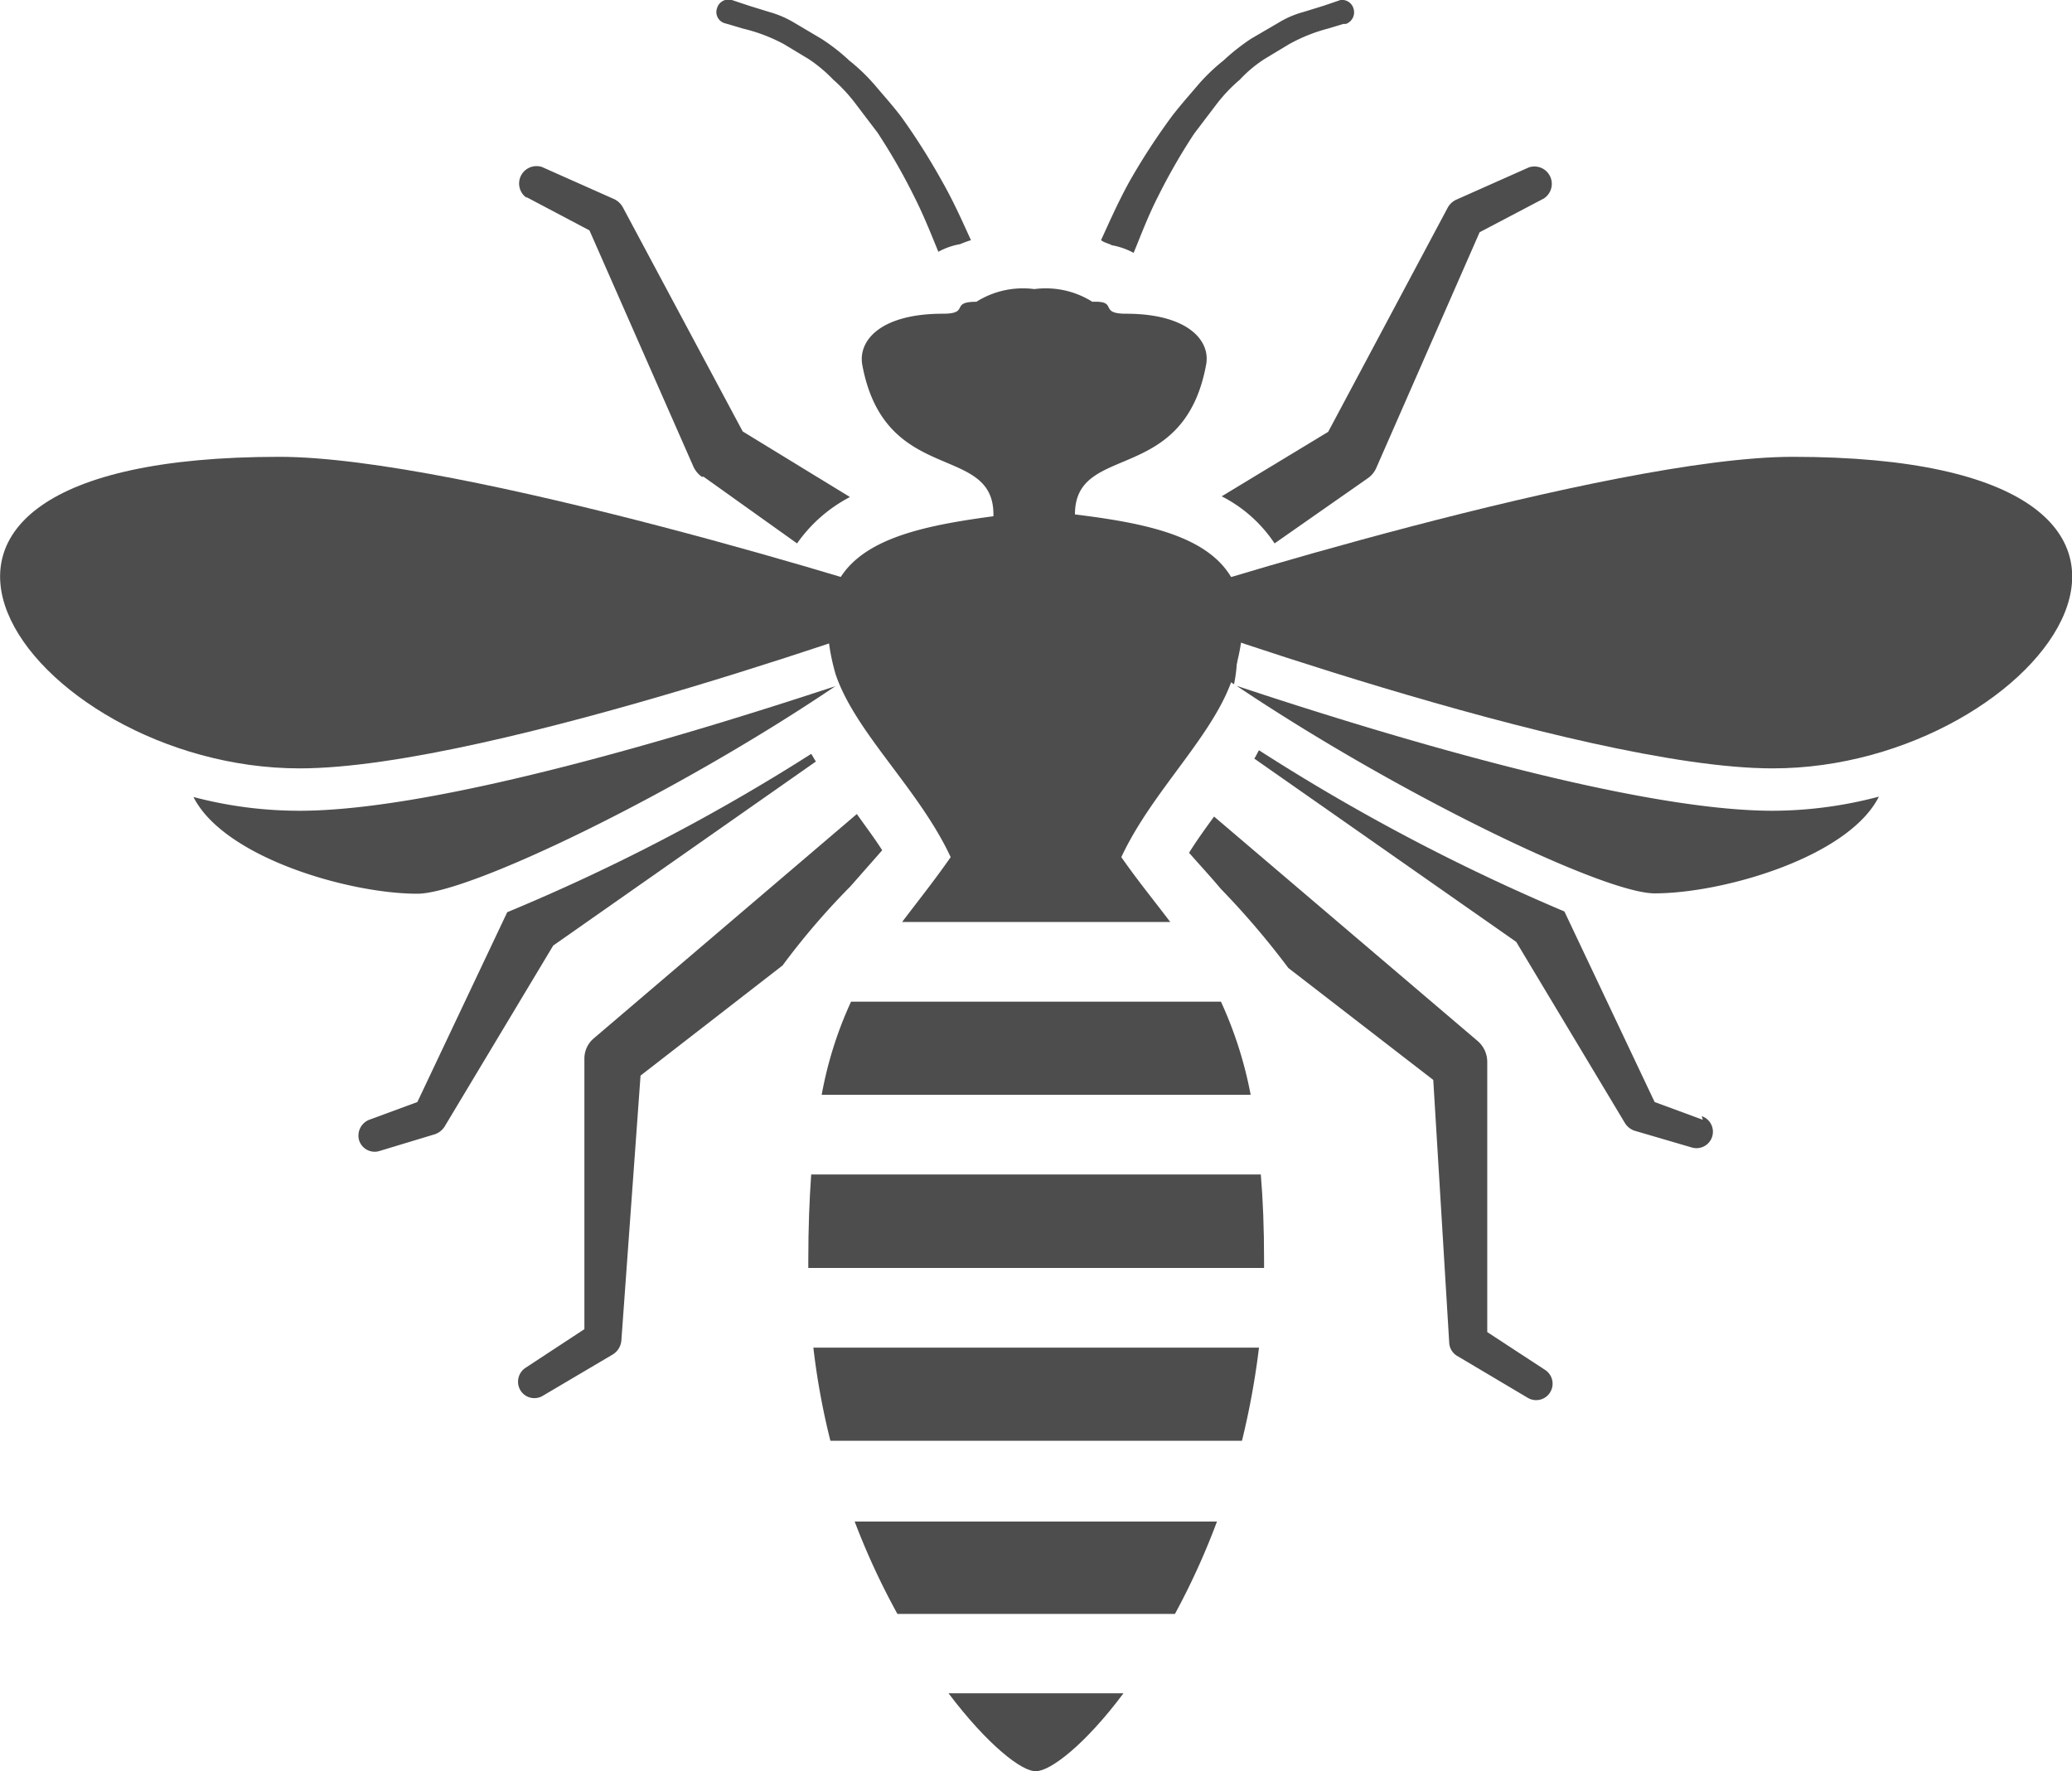 <svg xmlns="http://www.w3.org/2000/svg" viewBox="0 0 57.19 48.89"><defs><style>.cls-1{fill:#4d4d4d;}</style></defs><g id="Capa_2" data-name="Capa 2"><g id="Bees"><path class="cls-1" d="M19.79.23A.33.33,0,0,1,20.2,0h0l.48.16.55.17a2.78,2.78,0,0,1,.68.29l.76.45a5.34,5.34,0,0,1,.77.6,5.18,5.18,0,0,1,.75.73c.23.27.47.54.69.83A18.15,18.15,0,0,1,26,5c.33.58.58,1.15.8,1.63a2.65,2.65,0,0,0-.3.11,1.92,1.92,0,0,0-.6.21c-.19-.46-.4-1-.68-1.55a16.59,16.59,0,0,0-1-1.74l-.6-.79A4.4,4.4,0,0,0,23,2.2a4,4,0,0,0-.68-.57l-.68-.41A4.63,4.63,0,0,0,20.51.79L20.07.66,20,.64A.32.32,0,0,1,19.79.23Z"/><path class="cls-1" d="M30.69,6.77a2,2,0,0,1,.6.21c.19-.46.39-1,.67-1.55a16.72,16.72,0,0,1,1-1.74l.6-.79a4.4,4.4,0,0,1,.66-.7,3.61,3.61,0,0,1,.68-.57l.68-.41A4.63,4.63,0,0,1,36.65.79l.43-.13.07,0h0a.34.34,0,0,0,.21-.42A.33.33,0,0,0,37,0l-.47.16-.55.17a2.62,2.62,0,0,0-.68.29l-.77.45a5.87,5.87,0,0,0-.76.6,5.18,5.18,0,0,0-.75.73c-.23.27-.47.54-.69.83A18.29,18.29,0,0,0,31.18,5c-.32.58-.57,1.15-.79,1.63C30.48,6.7,30.6,6.72,30.69,6.77Z"/><path class="cls-1" d="M14.51,5.43l1.76.93,2.86,6.5a.7.7,0,0,0,.24.3l.05,0L22,15a4.08,4.08,0,0,1,1.46-1.28L20.5,11.91,17.19,5.72l0,0a.54.54,0,0,0-.23-.22l-2-.89a.48.48,0,0,0-.41.86Z"/><path class="cls-1" d="M33.72,13.7A3.84,3.84,0,0,1,35.18,15l2.56-1.79,0,0a.68.68,0,0,0,.25-.3l2.85-6.5,1.77-.93a.48.48,0,0,0-.41-.86l-2,.89a.51.51,0,0,0-.24.22l0,0-3.3,6.19Z"/><path class="cls-1" d="M41.05,36.77l0-7.47a.76.76,0,0,0-.26-.56l0,0-7.28-6.2c-.24.33-.48.66-.69,1,.27.31.57.63.88,1a22.38,22.38,0,0,1,1.86,2.18l4,3.09L40,37.06v0a.45.45,0,0,0,.24.38l1.92,1.14a.45.45,0,0,0,.48-.77Z"/><path class="cls-1" d="M21.6,26.65a20.1,20.1,0,0,1,1.87-2.18l.88-1c-.21-.33-.46-.66-.7-1l-7.27,6.2,0,0a.73.73,0,0,0-.25.55v7.47l-1.63,1.07a.46.46,0,0,0-.14.61.45.45,0,0,0,.62.16l1.93-1.14a.5.5,0,0,0,.24-.38v0l.53-7.32Z"/><path class="cls-1" d="M47,30.91l-1.33-.49-2.49-5.26a55.59,55.59,0,0,1-8.43-4.45c-.05.08-.08.16-.13.23L41.85,26l3,5,0,0a.5.5,0,0,0,.26.21l1.57.46a.45.45,0,0,0,.29-.86Z"/><path class="cls-1" d="M14,25.18l-2.48,5.24-1.33.49a.47.47,0,0,0-.28.56.45.45,0,0,0,.57.3L12,31.31a.51.51,0,0,0,.27-.21l0,0,3-5,7.25-5.08c-.05-.07-.08-.14-.13-.21A54.4,54.4,0,0,1,14,25.18Z"/><path class="cls-1" d="M33.7,27.65H23.49a10.68,10.68,0,0,0-.81,2.57H34.52A11.11,11.11,0,0,0,33.7,27.65Z"/><path class="cls-1" d="M28.6,48.89c.39,0,1.35-.73,2.41-2.15H26.18C27.25,48.16,28.22,48.92,28.6,48.89Z"/><path class="cls-1" d="M26.24,23.66c-.46.66-.91,1.22-1.34,1.79h7.4c-.43-.57-.89-1.13-1.35-1.79.88-1.89,2.65-3.44,3.12-5.1,1-3.39-1.48-4-4.4-4.36,0,0,0,0,0,0,0-2,3-.78,3.62-4.13.13-.68-.52-1.41-2.21-1.41-.78,0-.19-.36-.93-.33a2.41,2.41,0,0,0-1.6-.35,2.41,2.41,0,0,0-1.6.35c-.75,0-.16.33-.93.33-1.7,0-2.34.73-2.22,1.41.62,3.35,3.62,2.15,3.62,4.13,0,0,0,0,0,.05-2.91.39-5.31,1-4.36,4.35C23.6,20.22,25.36,21.77,26.24,23.66Z"/><path class="cls-1" d="M22.92,39.77H34.28a21.74,21.74,0,0,0,.47-2.57H22.45A19.87,19.87,0,0,0,22.92,39.77Z"/><path class="cls-1" d="M24.77,44.55h7.66A20,20,0,0,0,33.59,42h-10A20,20,0,0,0,24.77,44.55Z"/><path class="cls-1" d="M34.8,32.42H22.39c-.05.71-.08,1.49-.08,2.37V35H34.89v-.21C34.89,33.91,34.86,33.13,34.8,32.42Z"/><path class="cls-1" d="M48.93,22.38c-3.81,0-10.75-2.1-14.8-3.45,4.47,3,10.14,5.73,11.54,5.73,1.89,0,5.35-1,6.19-2.67A11.55,11.55,0,0,1,48.93,22.38Z"/><path class="cls-1" d="M34,17l-2.59-.11c.79.65,1.69,1.31,2.65,2A4,4,0,0,0,34,17Z"/><path class="cls-1" d="M31.39,16.75c1-.38,13.08-4.14,18.09-4.14,13.28,0,6.93,8.6-.55,8.6C43.6,21.21,31.39,16.75,31.39,16.75Z"/><path class="cls-1" d="M23.13,17a3.84,3.84,0,0,0,.12,1.79c.92-.63,1.79-1.27,2.56-1.9Z"/><path class="cls-1" d="M8.27,22.38A11.44,11.44,0,0,1,5.34,22c.84,1.67,4.29,2.67,6.18,2.67,1.41,0,7.08-2.72,11.54-5.73C19,20.28,12.08,22.38,8.27,22.38Z"/><path class="cls-1" d="M25.81,16.75c-1-.38-13.09-4.14-18.1-4.14-13.27,0-6.92,8.6.56,8.6C13.6,21.21,25.81,16.75,25.81,16.75Z"/></g></g></svg>